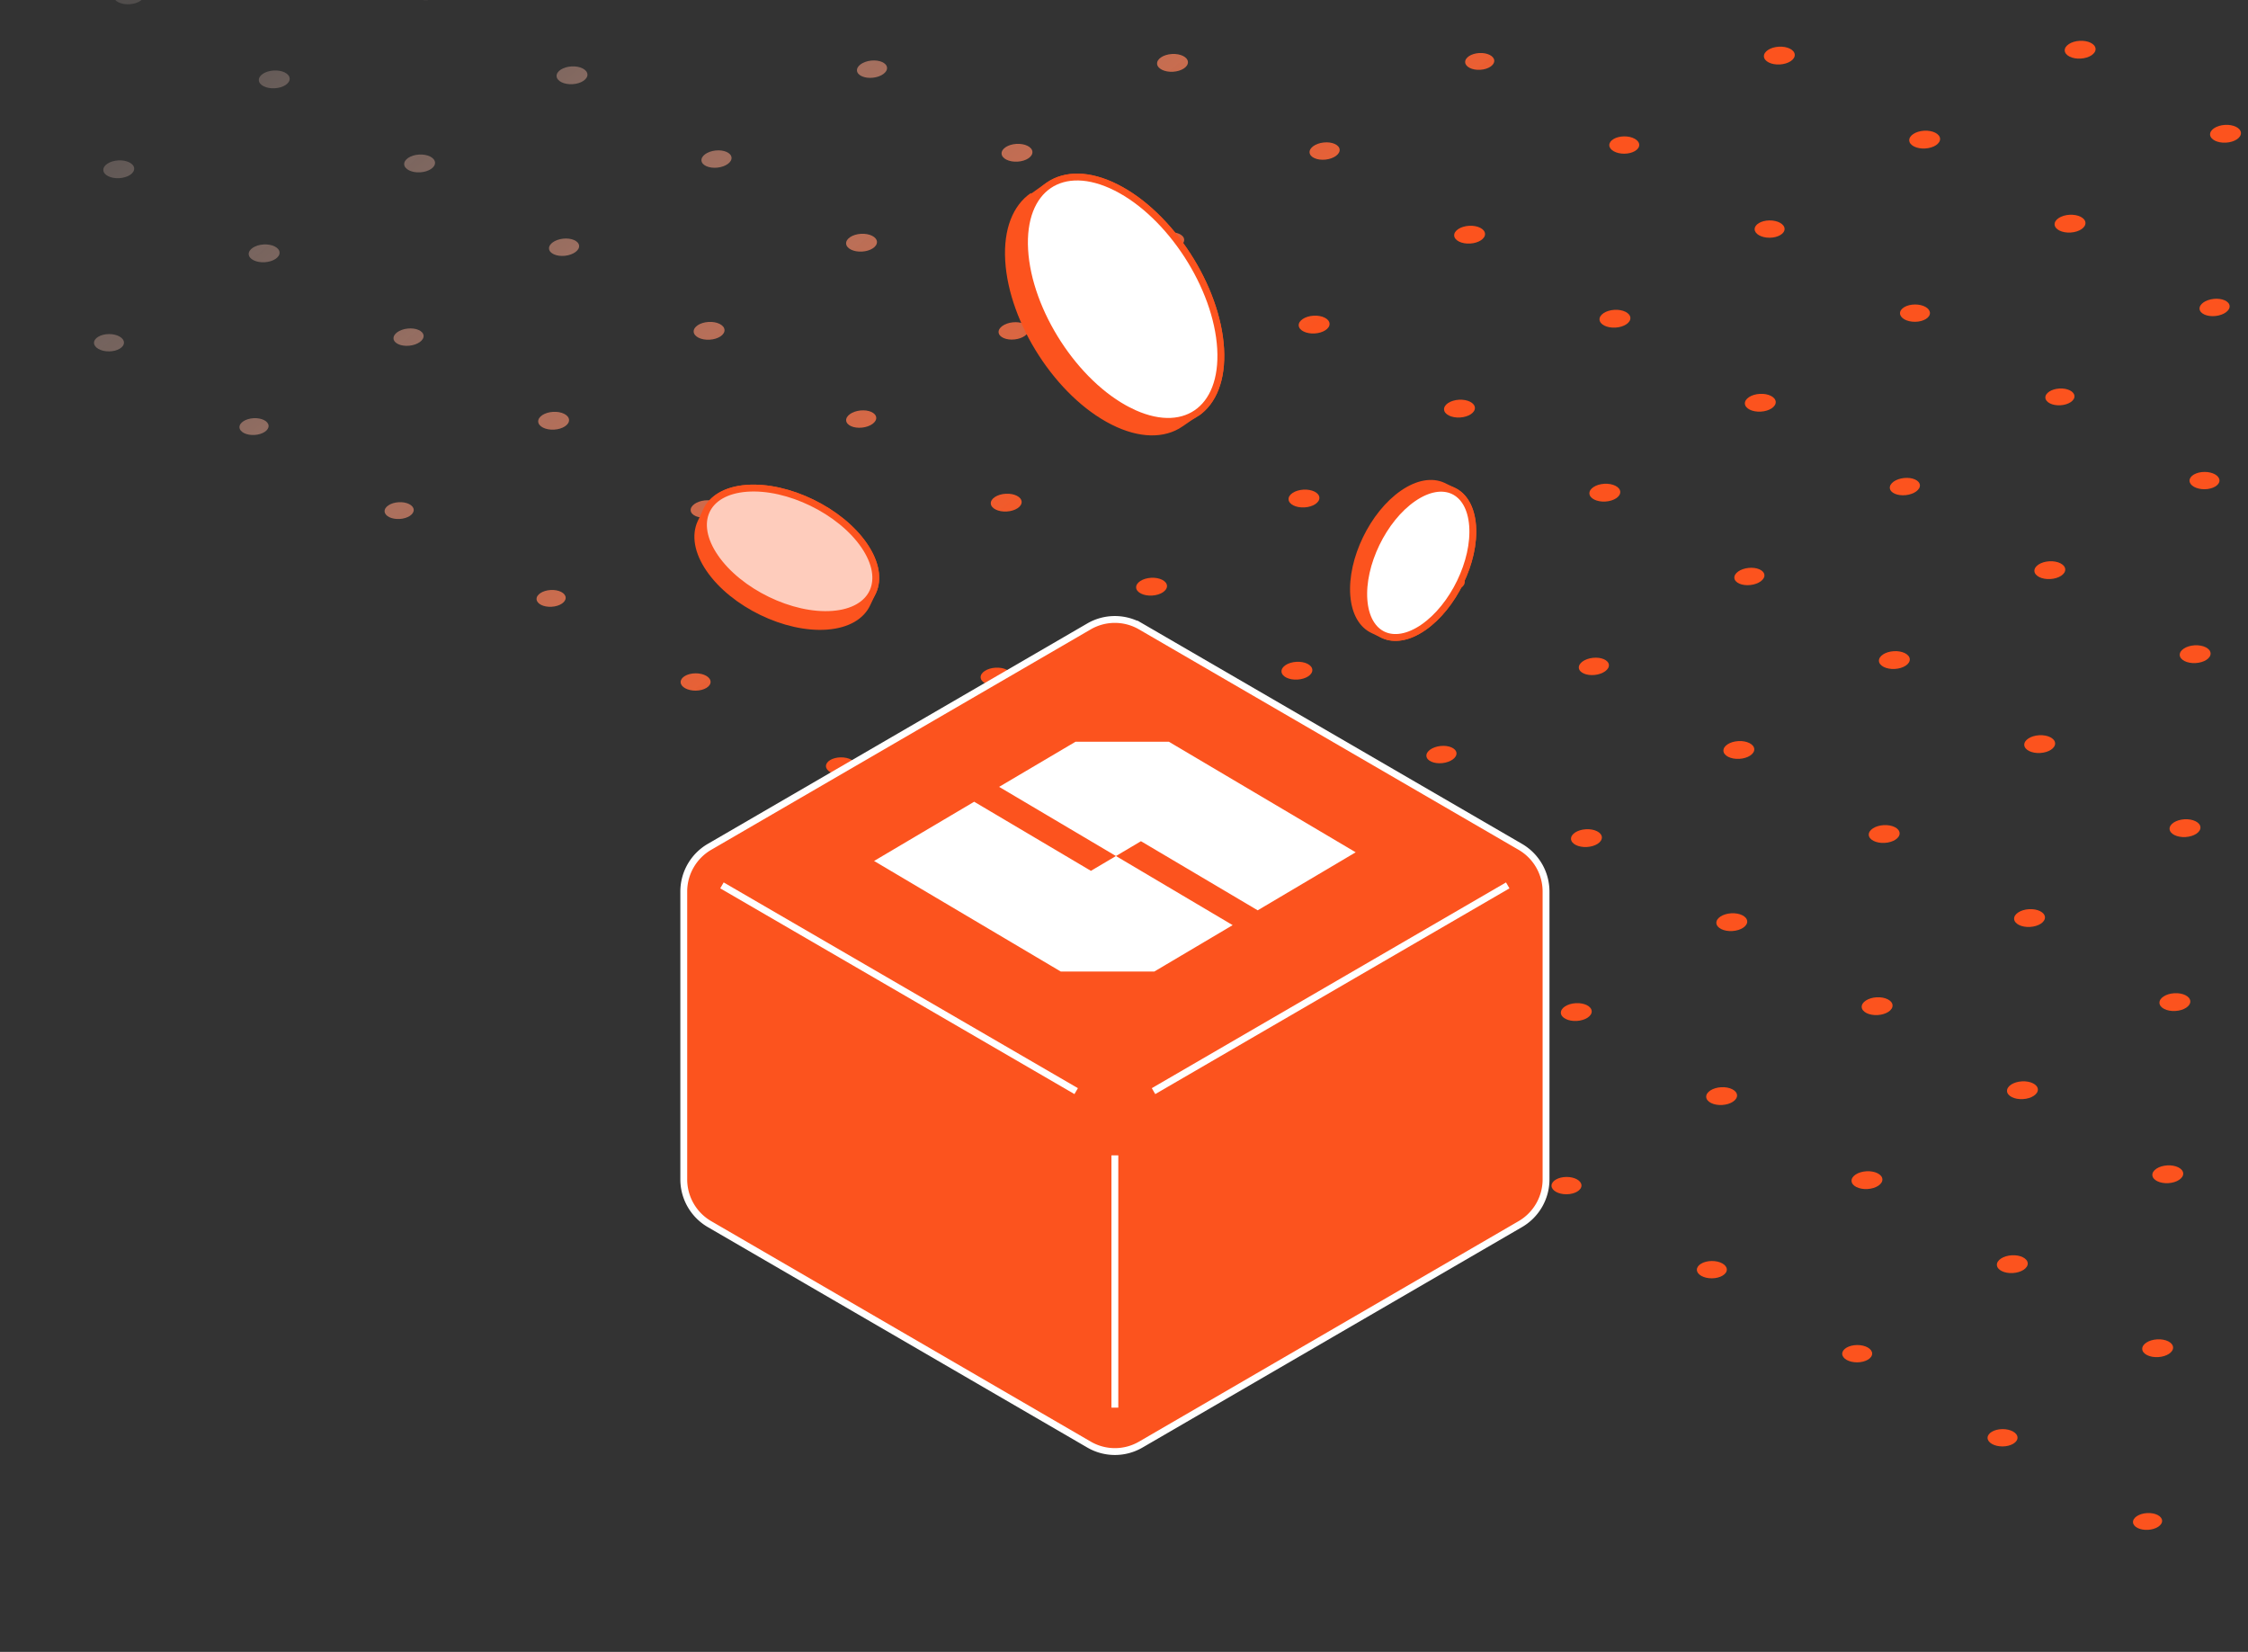 <svg xmlns="http://www.w3.org/2000/svg" width="328" height="241" fill="none"><rect width="100%" height="100%" fill="#333333" stroke="none"/><g clip-path="url(#a)"><path fill="url(#b)" d="M293.874 134.068c-.042-.715.932-1.354 2.175-1.427 1.243-.072 2.285.45 2.326 1.166.042.715-.932 1.354-2.175 1.427-1.243.072-2.285-.45-2.326-1.166Z"/><path fill="url(#c)" d="M209.217 85.125c-.042-.716.933-1.355 2.176-1.428 1.243-.072 2.284.45 2.326 1.166.041.716-.933 1.355-2.176 1.427-1.243.072-2.284-.45-2.326-1.165Z"/><path fill="url(#d)" d="M81.211 11.116c-.041-.716.933-1.355 2.176-1.427 1.243-.073 2.284.45 2.326 1.165.041.716-.933 1.355-2.176 1.427-1.243.073-2.284-.449-2.326-1.165Z"/><path fill="url(#e)" d="M248.947 160.044c-.041-.716.933-1.355 2.176-1.427 1.243-.073 2.284.449 2.326 1.165.041.716-.933 1.355-2.176 1.427-1.243.073-2.284-.449-2.326-1.165Z"/><path fill="url(#f)" d="M254.59 58.89c-.041-.716.933-1.355 2.176-1.428 1.243-.072 2.284.45 2.326 1.166.041.715-.933 1.355-2.176 1.427-1.243.072-2.284-.45-2.326-1.165Z"/><path fill="url(#g)" d="M126.584-15.12c-.041-.715.933-1.354 2.176-1.426 1.243-.073 2.284.45 2.326 1.165.042.716-.933 1.355-2.176 1.427-1.243.073-2.284-.45-2.326-1.165Z"/><path fill="url(#h)" d="M164.294 111.1c-.041-.716.933-1.355 2.176-1.427 1.243-.072 2.285.449 2.326 1.165.042.716-.933 1.355-2.176 1.427-1.243.073-2.284-.449-2.326-1.165Z"/><path fill="url(#i)" d="M299.782 32.761c-.041-.716.933-1.355 2.176-1.427 1.243-.072 2.285.45 2.326 1.165.042.716-.932 1.355-2.176 1.428-1.243.072-2.284-.45-2.326-1.166Z"/><path fill="url(#j)" d="M36.288 37.092c-.041-.716.933-1.355 2.176-1.428 1.243-.072 2.285.45 2.326 1.166.042.715-.932 1.355-2.175 1.427-1.244.072-2.285-.45-2.327-1.165Z"/><path fill="url(#k)" d="M312.568 196.826c-.041-.715.933-1.354 2.176-1.427 1.243-.072 2.285.45 2.326 1.166.042.715-.932 1.354-2.176 1.427-1.243.072-2.284-.45-2.326-1.166Z"/><path fill="url(#l)" d="M251.46 109.546c-.041-.716.933-1.355 2.176-1.427 1.243-.073 2.284.449 2.326 1.165.041.716-.933 1.355-2.176 1.427-1.243.072-2.284-.449-2.326-1.165Z"/><path fill="url(#m)" d="M166.802 60.603c-.041-.715.933-1.354 2.176-1.427 1.243-.072 2.284.45 2.326 1.166.041.715-.933 1.355-2.176 1.427-1.243.072-2.284-.45-2.326-1.166Z"/><path fill="url(#n)" d="M302.291-17.736c-.042-.716.932-1.355 2.175-1.428 1.243-.072 2.285.45 2.326 1.166.042.716-.932 1.355-2.175 1.427-1.243.072-2.285-.45-2.326-1.165Z"/><path fill="url(#o)" d="M123.453 35.538c-.041-.716.933-1.355 2.176-1.427 1.243-.072 2.284.45 2.326 1.165.041.716-.933 1.355-2.176 1.428-1.243.072-2.284-.45-2.326-1.166Z"/><path fill="url(#p)" d="M38.796-13.405c-.041-.716.933-1.355 2.176-1.427 1.243-.073 2.285.449 2.326 1.165.042.716-.933 1.355-2.176 1.427-1.243.072-2.284-.45-2.326-1.165Z"/><path fill="url(#q)" d="M315.08 146.329c-.041-.716.933-1.354 2.176-1.427 1.243-.072 2.284.45 2.326 1.166.041.715-.933 1.354-2.176 1.427-1.243.072-2.284-.45-2.326-1.166Z"/><path fill="url(#r)" d="M296.834 83.314c-.042-.716.932-1.355 2.175-1.427 1.243-.073 2.285.45 2.326 1.165.042.716-.932 1.355-2.175 1.427-1.244.073-2.285-.45-2.326-1.165Z"/><path fill="url(#s)" d="M206.538 135.525c-.042-.716.932-1.355 2.175-1.428 1.244-.072 2.285.45 2.326 1.166.042.716-.932 1.355-2.175 1.427-1.243.072-2.285-.449-2.326-1.165Z"/><path fill="url(#t)" d="M212.176 34.368c-.042-.716.932-1.355 2.175-1.427 1.243-.073 2.285.45 2.326 1.165.042.716-.932 1.355-2.175 1.427-1.244.073-2.285-.45-2.326-1.165Z"/><path fill="url(#u)" d="M168.826 9.303c-.041-.716.933-1.355 2.176-1.427 1.243-.073 2.284.449 2.326 1.165.041.716-.933 1.355-2.176 1.427-1.243.072-2.284-.45-2.326-1.165Z"/><path fill="url(#v)" d="M121.88 86.579c-.042-.716.932-1.355 2.175-1.428 1.243-.072 2.285.45 2.326 1.166.042.716-.932 1.355-2.175 1.427-1.243.072-2.285-.45-2.326-1.165Z"/><path fill="url(#w)" d="M257.368 8.24c-.042-.716.932-1.355 2.175-1.427 1.244-.073 2.285.449 2.326 1.165.042.716-.932 1.355-2.175 1.427-1.243.072-2.285-.45-2.326-1.165Z"/><path fill="url(#x)" d="M78.527 61.514c-.042-.716.932-1.355 2.175-1.428 1.243-.072 2.285.45 2.326 1.166.042.716-.932 1.355-2.175 1.427-1.243.072-2.285-.45-2.326-1.165Z"/><path fill="url(#y)" d="M214.015-16.825c-.042-.716.932-1.355 2.175-1.427 1.244-.073 2.285.45 2.326 1.165.042.716-.932 1.355-2.175 1.427-1.243.072-2.285-.45-2.326-1.165Z"/><path fill="url(#z)" d="M-6.126 12.57c-.042-.716.932-1.355 2.176-1.427 1.243-.073 2.284.45 2.326 1.165.041.716-.933 1.355-2.176 1.427-1.243.073-2.285-.45-2.326-1.165Z"/><path fill="url(#A)" d="M270.154 172.305c-.042-.716.932-1.355 2.175-1.427 1.244-.072 2.285.449 2.326 1.165.042.716-.932 1.355-2.175 1.428-1.243.072-2.285-.45-2.326-1.166Z"/><path fill="url(#B)" d="M316.558 120.952c-.041-.716.933-1.355 2.176-1.427 1.243-.072 2.284.449 2.326 1.165.042.716-.932 1.355-2.176 1.428-1.243.072-2.284-.45-2.326-1.166Z"/><path fill="url(#C)" d="M231.906 72.008c-.042-.715.932-1.355 2.175-1.427 1.243-.072 2.285.45 2.326 1.165.042.716-.932 1.355-2.175 1.428-1.243.072-2.285-.45-2.326-1.166Z"/><path fill="url(#D)" d="M103.9-2c-.042-.716.932-1.355 2.175-1.427 1.244-.072 2.285.45 2.326 1.165.042.716-.932 1.355-2.175 1.427-1.243.073-2.285-.449-2.326-1.165Z"/><path fill="url(#E)" d="M226.378 172.99c-.006-.697.967-1.272 2.174-1.283 1.207-.011 2.19.546 2.197 1.244.006.698-.968 1.273-2.175 1.284-1.206.011-2.19-.547-2.196-1.245Z"/><path fill="url(#F)" d="M271.635 146.925c-.041-.716.933-1.355 2.176-1.428 1.243-.072 2.284.45 2.326 1.166.042.716-.933 1.355-2.176 1.427-1.243.072-2.284-.449-2.326-1.165Z"/><path fill="url(#G)" d="M141.724 124.04c-.007-.698.967-1.273 2.174-1.283 1.207-.011 2.19.546 2.196 1.244.007.698-.967 1.272-2.174 1.283-1.207.011-2.19-.546-2.196-1.244Z"/><path fill="url(#H)" d="M277.223 45.704c-.007-.698.967-1.272 2.174-1.283 1.207-.011 2.19.546 2.197 1.244.006.698-.968 1.273-2.175 1.283-1.207.011-2.19-.546-2.196-1.244Z"/><path fill="url(#I)" d="M13.716 50.02c-.007-.697.967-1.272 2.174-1.283 1.207-.01 2.19.547 2.196 1.245.007.698-.967 1.272-2.174 1.283-1.207.01-2.19-.546-2.196-1.244Z"/><path fill="url(#J)" d="M290 209.778c-.006-.698.967-1.272 2.174-1.283 1.207-.011 2.191.546 2.197 1.244.006.698-.967 1.273-2.174 1.284-1.207.01-2.19-.547-2.197-1.245Z"/><path fill="url(#K)" d="M186.979 97.982c-.042-.716.932-1.355 2.175-1.427 1.243-.072 2.285.45 2.326 1.165.042.716-.932 1.355-2.175 1.428-1.243.072-2.285-.45-2.326-1.166Z"/><path fill="url(#L)" d="M322.467 19.646c-.041-.716.933-1.355 2.176-1.427 1.243-.073 2.284.449 2.326 1.165.041.716-.933 1.355-2.176 1.427-1.243.073-2.284-.45-2.326-1.165Z"/><path fill="url(#M)" d="M58.973 23.976c-.041-.715.933-1.354 2.176-1.427 1.243-.072 2.284.45 2.326 1.166.041.715-.933 1.354-2.176 1.427-1.243.072-2.284-.45-2.326-1.166Z"/><path fill="url(#N)" d="M274.149 96.43c-.042-.716.932-1.355 2.175-1.428 1.244-.072 2.285.45 2.327 1.166.041.715-.933 1.354-2.176 1.427-1.243.072-2.285-.45-2.326-1.165Z"/><path fill="url(#O)" d="M189.491 47.483c-.042-.715.932-1.354 2.175-1.427 1.243-.072 2.285.45 2.326 1.166.042.715-.932 1.355-2.175 1.427-1.243.072-2.285-.45-2.326-1.166Z"/><path fill="url(#P)" d="M146.138 22.419c-.042-.716.932-1.355 2.175-1.428 1.243-.072 2.285.45 2.326 1.166.042.716-.932 1.355-2.175 1.427-1.243.072-2.285-.45-2.326-1.165Z"/><path fill="url(#Q)" d="M183.968 148.464c-.007-.698.967-1.273 2.174-1.283 1.207-.011 2.19.546 2.196 1.244.007.698-.967 1.273-2.174 1.283-1.207.011-2.19-.546-2.196-1.244Z"/><path fill="url(#R)" d="M319.467 70.132c-.006-.698.967-1.273 2.174-1.283 1.207-.011 2.19.546 2.197 1.244.006.698-.968 1.272-2.175 1.283-1.207.011-2.19-.546-2.196-1.244Z"/><path fill="url(#S)" d="M229.222 122.406c-.041-.716.933-1.355 2.176-1.427 1.243-.072 2.284.449 2.326 1.165.041.716-.933 1.355-2.176 1.427-1.243.073-2.284-.449-2.326-1.165Z"/><path fill="url(#T)" d="M99.308 99.515c-.006-.698.967-1.273 2.174-1.283 1.207-.011 2.191.546 2.197 1.244.006.698-.967 1.273-2.174 1.283-1.207.011-2.19-.546-2.197-1.244Z"/><path fill="url(#U)" d="M234.807 21.18c-.006-.699.967-1.273 2.174-1.284 1.207-.011 2.191.546 2.197 1.244.006.698-.967 1.273-2.174 1.284-1.207.01-2.191-.547-2.197-1.245Z"/><path fill="url(#V)" d="M56.116 74.616c-.04-.675.88-1.279 2.053-1.347 1.173-.07 2.156.423 2.195 1.098.04.676-.88 1.28-2.052 1.348-1.173.069-2.156-.423-2.196-1.099Z"/><path fill="url(#W)" d="M191.453-3.89c-.006-.697.968-1.272 2.175-1.283 1.207-.01 2.19.546 2.196 1.244.006.698-.967 1.273-2.174 1.284-1.207.01-2.19-.546-2.197-1.244Z"/><path fill="url(#X)" d="M-28.7 25.496c-.006-.698.967-1.272 2.174-1.283 1.207-.01 2.19.546 2.197 1.244.006.698-.967 1.273-2.174 1.284-1.207.01-2.19-.547-2.197-1.245Z"/><path fill="url(#Y)" d="M247.585 185.253c-.006-.698.967-1.272 2.174-1.283 1.207-.011 2.19.546 2.197 1.244.006.698-.968 1.273-2.174 1.284-1.207.01-2.191-.547-2.197-1.245Z"/><path fill="url(#Z)" d="M144.564 73.461c-.042-.716.932-1.355 2.176-1.427 1.243-.072 2.284.45 2.326 1.165.041.716-.933 1.355-2.176 1.427-1.243.073-2.284-.449-2.326-1.165Z"/><path fill="url(#aa)" d="M280.052-4.88c-.041-.715.933-1.354 2.176-1.427 1.243-.072 2.284.45 2.326 1.166.042.715-.933 1.355-2.176 1.427-1.243.072-2.284-.45-2.326-1.165Z"/><path fill="url(#ab)" d="M101.211 48.395c-.041-.716.933-1.355 2.176-1.427 1.243-.073 2.284.449 2.326 1.165.041.716-.933 1.355-2.176 1.427-1.243.072-2.284-.45-2.326-1.165Z"/><path fill="url(#ac)" d="M16.558-.549c-.041-.715.933-1.354 2.176-1.427 1.243-.072 2.284.45 2.326 1.166.042.715-.932 1.354-2.176 1.427C17.641.689 16.6.167 16.558-.55Z"/><path fill="url(#ad)" d="M292.838 159.186c-.041-.716.933-1.354 2.176-1.427 1.243-.072 2.284.45 2.326 1.165.041.716-.933 1.355-2.176 1.428-1.243.072-2.284-.45-2.326-1.166Z"/><path fill="url(#ae)" d="M272.667 121.807c-.042-.716.932-1.355 2.175-1.427 1.243-.073 2.285.449 2.326 1.165.042.716-.932 1.355-2.175 1.427-1.243.072-2.285-.449-2.326-1.165Z"/><path fill="url(#af)" d="M188.009 72.861c-.042-.716.932-1.355 2.175-1.427 1.244-.072 2.285.45 2.326 1.165.042.716-.932 1.355-2.175 1.427-1.243.073-2.285-.449-2.326-1.165Z"/><path fill="url(#ag)" d="M323.497-5.479c-.041-.716.933-1.355 2.176-1.427 1.243-.072 2.284.45 2.326 1.165.041.716-.933 1.355-2.176 1.427-1.243.073-2.284-.449-2.326-1.165Z"/><path fill="url(#ah)" d="M60.003-1.148c-.042-.715.932-1.354 2.176-1.427 1.243-.072 2.284.45 2.326 1.166.041.715-.933 1.354-2.176 1.427-1.243.072-2.285-.45-2.326-1.166Z"/><path fill="url(#ai)" d="M318.04 95.572c-.041-.716.933-1.355 2.176-1.428 1.243-.072 2.284.45 2.326 1.166.041.716-.933 1.355-2.176 1.427-1.243.072-2.284-.45-2.326-1.165Z"/><path fill="url(#aj)" d="M227.74 147.783c-.041-.716.933-1.355 2.176-1.428 1.243-.072 2.284.45 2.326 1.166.042.716-.933 1.355-2.176 1.427-1.243.072-2.284-.449-2.326-1.165Z"/><path fill="url(#ak)" d="M233.382 46.63c-.041-.717.933-1.356 2.176-1.428 1.243-.072 2.284.45 2.326 1.165.041.716-.933 1.355-2.176 1.428-1.243.072-2.284-.45-2.326-1.166Z"/><path fill="url(#al)" d="M143.082 98.837c-.041-.716.933-1.355 2.176-1.428 1.243-.072 2.285.45 2.326 1.166.042.716-.932 1.355-2.176 1.427-1.243.072-2.284-.45-2.326-1.165Z"/><path fill="url(#am)" d="M278.571 20.498c-.042-.716.932-1.355 2.175-1.428 1.243-.072 2.285.45 2.326 1.166.042.716-.932 1.355-2.175 1.427-1.244.072-2.285-.45-2.326-1.165Z"/><path fill="url(#an)" d="M15.076 24.828c-.041-.716.933-1.355 2.176-1.427 1.243-.073 2.285.45 2.326 1.165.042.716-.932 1.355-2.175 1.427-1.244.073-2.285-.45-2.326-1.165Z"/><path fill="url(#ao)" d="M291.36 184.562c-.041-.715.933-1.354 2.176-1.427 1.243-.072 2.284.45 2.326 1.166.041.715-.933 1.354-2.176 1.427-1.243.072-2.284-.45-2.326-1.166Z"/><path fill="url(#ap)" d="M230.364 97.454c-.073-.69.849-1.353 2.06-1.482s2.252.326 2.325 1.016c.073.69-.849 1.353-2.06 1.482s-2.252-.326-2.325-1.016Z"/><path fill="url(#aq)" d="M145.705 48.507c-.073-.69.849-1.354 2.06-1.482 1.211-.13 2.252.326 2.325 1.016.073.69-.849 1.353-2.06 1.482-1.211.128-2.251-.326-2.325-1.016Z"/><path fill="url(#ar)" d="M102.349 23.44c-.073-.69.849-1.354 2.06-1.483 1.211-.128 2.251.327 2.325 1.016.073.69-.85 1.354-2.06 1.483-1.211.128-2.252-.326-2.325-1.016Z"/><path fill="url(#as)" d="M275.741 71.22c-.073-.69.849-1.353 2.06-1.481 1.211-.13 2.252.326 2.325 1.015.073.69-.849 1.354-2.06 1.483-1.211.128-2.252-.326-2.325-1.016Z"/><path fill="url(#at)" d="M185.434 123.432c-.073-.69.85-1.354 2.06-1.482 1.211-.129 2.252.326 2.325 1.015.073.69-.849 1.354-2.06 1.483-1.211.128-2.251-.326-2.325-1.016Z"/><path fill="url(#au)" d="M320.933 45.087c-.073-.69.849-1.353 2.06-1.482 1.21-.129 2.251.326 2.324 1.016.074.69-.849 1.353-2.059 1.482-1.211.129-2.252-.326-2.325-1.016Z"/><path fill="url(#av)" d="M191.078 22.27c-.073-.69.849-1.354 2.06-1.482 1.211-.13 2.252.326 2.325 1.016.073.69-.849 1.353-2.06 1.482-1.211.128-2.252-.326-2.325-1.016Z"/><path fill="url(#aw)" d="M147.726-2.794c-.073-.69.849-1.353 2.06-1.482s2.252.326 2.325 1.016c.073.69-.849 1.354-2.06 1.482-1.211.13-2.252-.326-2.325-1.016Z"/><path fill="url(#ax)" d="M100.775 74.485c-.073-.69.849-1.353 2.06-1.482s2.252.326 2.325 1.016c.073.69-.849 1.353-2.06 1.482s-2.251-.326-2.325-1.016Z"/><path fill="url(#ay)" d="M236.274-3.86c-.073-.69.849-1.354 2.06-1.483 1.211-.128 2.251.327 2.325 1.016.073.69-.85 1.354-2.06 1.483-1.211.128-2.252-.326-2.325-1.016Z"/><path fill="url(#az)" d="M57.42 49.417c-.074-.69.848-1.353 2.059-1.482 1.21-.129 2.252.326 2.325 1.016.073.69-.85 1.354-2.06 1.482-1.21.13-2.252-.326-2.325-1.016Z"/><path fill="url(#aA)" d="M295.355 108.691c-.041-.716.933-1.355 2.176-1.427 1.243-.073 2.285.449 2.326 1.165.042.716-.932 1.355-2.175 1.427-1.244.073-2.285-.449-2.327-1.165Z"/><path fill="url(#aB)" d="M210.697 59.745c-.041-.716.933-1.355 2.176-1.427 1.243-.073 2.285.449 2.326 1.165.042.716-.932 1.355-2.175 1.427-1.244.073-2.285-.45-2.327-1.165Z"/><path fill="url(#aC)" d="M82.688-14.264c-.042-.716.932-1.355 2.175-1.427 1.244-.072 2.285.45 2.326 1.165.042.716-.932 1.355-2.175 1.428-1.243.072-2.285-.45-2.326-1.166Z"/><path fill="url(#aD)" d="M205.175 160.727c-.007-.698.967-1.272 2.174-1.283 1.207-.011 2.19.546 2.196 1.244.007.698-.967 1.273-2.174 1.284-1.207.01-2.19-.547-2.196-1.245Z"/><path fill="url(#aE)" d="M250.429 134.667c-.042-.715.932-1.354 2.175-1.427 1.244-.072 2.285.45 2.327 1.166.041.715-.933 1.354-2.176 1.427-1.243.072-2.285-.45-2.326-1.166Z"/><path fill="url(#aF)" d="M120.515 111.774c-.006-.697.967-1.272 2.174-1.283 1.207-.011 2.191.546 2.197 1.244.006.698-.967 1.273-2.174 1.284-1.207.011-2.191-.547-2.197-1.245Z"/><path fill="url(#aG)" d="M256.014 33.439c-.006-.698.967-1.273 2.174-1.284 1.207-.01 2.191.547 2.197 1.245.006.698-.967 1.272-2.174 1.283-1.207.01-2.191-.546-2.197-1.244Z"/><path fill="url(#aH)" d="M-7.493 37.755c-.006-.698.967-1.272 2.174-1.283 1.207-.01 2.19.546 2.197 1.244.006.698-.967 1.273-2.174 1.284-1.207.01-2.19-.547-2.197-1.245Z"/><path fill="url(#aI)" d="M268.792 197.513c-.006-.698.967-1.273 2.174-1.284 1.207-.01 2.19.547 2.197 1.245.006.698-.967 1.272-2.174 1.283-1.207.011-2.191-.546-2.197-1.244Z"/><path fill="url(#aJ)" d="M165.771 85.723c-.042-.716.932-1.355 2.175-1.428 1.243-.072 2.285.45 2.326 1.166.042.716-.932 1.355-2.175 1.427-1.243.072-2.285-.45-2.326-1.165Z"/><path fill="url(#aK)" d="M37.765 11.713c-.042-.716.932-1.355 2.176-1.427 1.243-.073 2.284.449 2.326 1.165.041.716-.933 1.355-2.176 1.427-1.243.072-2.285-.45-2.326-1.165Z"/><path fill="url(#aL)" d="M314.045 171.448c-.042-.716.932-1.355 2.176-1.427 1.243-.073 2.284.449 2.326 1.165.041.716-.933 1.355-2.176 1.427-1.243.072-2.285-.449-2.326-1.165Z"/><path fill="url(#aM)" d="M253.055 84.337c-.073-.69.849-1.353 2.06-1.482 1.21-.129 2.251.326 2.324 1.016.074.69-.849 1.353-2.059 1.482-1.211.129-2.252-.326-2.325-1.016Z"/><path fill="url(#aN)" d="M168.392 35.39c-.073-.69.849-1.354 2.06-1.482 1.211-.13 2.251.326 2.325 1.015.073.69-.849 1.354-2.06 1.483s-2.252-.326-2.325-1.016Z"/><path fill="url(#aO)" d="M125.039 10.323c-.073-.69.849-1.354 2.06-1.483 1.211-.128 2.252.327 2.325 1.016.073.69-.849 1.354-2.06 1.483-1.211.128-2.251-.327-2.325-1.016Z"/><path fill="url(#aP)" d="M162.946 136.367c-.04-.676.88-1.279 2.053-1.347 1.173-.068 2.156.424 2.195 1.1.039.675-.88 1.278-2.053 1.346-1.173.069-2.156-.424-2.195-1.099Z"/><path fill="url(#aQ)" d="M298.434 58.028c-.039-.676.88-1.279 2.053-1.347 1.173-.069 2.156.424 2.195 1.1.039.675-.88 1.278-2.053 1.346-1.173.068-2.156-.424-2.195-1.1Z"/><path fill="url(#aR)" d="M208.124 110.317c-.073-.69.85-1.354 2.06-1.483 1.211-.128 2.252.326 2.325 1.016.073.69-.849 1.354-2.06 1.483-1.211.128-2.251-.327-2.325-1.016Z"/><path fill="url(#aS)" d="M78.289 87.423c-.04-.675.88-1.278 2.053-1.346 1.173-.069 2.156.424 2.195 1.1.04.675-.88 1.278-2.053 1.346-1.173.068-2.156-.424-2.195-1.1Z"/><path fill="url(#aT)" d="M213.777 9.084c-.039-.676.88-1.279 2.053-1.347 1.174-.068 2.156.424 2.195 1.1.04.675-.88 1.278-2.053 1.346-1.173.069-2.156-.424-2.195-1.1Z"/><path fill="url(#aU)" d="M34.94 62.358c-.04-.675.88-1.278 2.053-1.347 1.173-.068 2.156.424 2.195 1.1.04.675-.88 1.279-2.053 1.347-1.173.068-2.156-.424-2.195-1.1Z"/><path fill="url(#aV)" d="M311.22 222.093c-.04-.676.88-1.279 2.053-1.347 1.173-.068 2.156.424 2.195 1.1.039.675-.88 1.278-2.053 1.347-1.173.068-2.156-.424-2.195-1.1Z"/><path fill="url(#aW)" d="M170.428-15.977c-.039-.676.88-1.279 2.053-1.347 1.173-.068 2.156.424 2.195 1.1.04.675-.88 1.278-2.053 1.346-1.173.069-2.156-.424-2.195-1.1Z"/><path fill="url(#aX)" d="M123.462 61.37c-.073-.69.849-1.354 2.06-1.483 1.21-.129 2.251.326 2.324 1.016.074.69-.849 1.354-2.059 1.482-1.211.13-2.252-.326-2.325-1.016Z"/><path fill="url(#aY)" d="M258.96-16.977c-.073-.69.85-1.353 2.06-1.482 1.211-.128 2.252.326 2.325 1.016.073.69-.849 1.354-2.06 1.482-1.211.13-2.251-.326-2.325-1.016Z"/><path fill="url(#aZ)" d="M80.11 36.301c-.074-.69.849-1.353 2.06-1.482 1.21-.129 2.25.326 2.324 1.016.073.69-.85 1.353-2.06 1.482s-2.251-.326-2.325-1.016Z"/><path fill="url(#ba)" d="M301.259 7.382c-.041-.716.933-1.355 2.176-1.427 1.243-.073 2.284.449 2.326 1.165.041.716-.933 1.355-2.176 1.427-1.243.073-2.284-.45-2.326-1.165Z"/><path fill="#FC531E" stroke="#fff" stroke-miterlimit="10" d="M166.441 91.393a7.513 7.513 0 0 0-7.554 0l-55.364 32.154a7.548 7.548 0 0 0-3.756 6.529v41.985a7.55 7.55 0 0 0 3.756 6.53l55.373 32.161a7.513 7.513 0 0 0 7.554 0l55.372-32.161a7.55 7.55 0 0 0 3.757-6.53v-41.985c0-2.69-1.431-5.18-3.757-6.529l-55.381-32.154Z"/><path stroke="#fff" stroke-miterlimit="10" d="m219.99 129.171-51.683 30.016M105.338 129.171l51.684 30.016"/><path stroke="#fff" d="M162.668 168.558v36.805"/><path fill="#fff" d="m159.172 127.05-17.033-10.083-14.607 8.641 27.248 16.136h13.636l11.436-6.773-17.025-10.084-3.655 2.163Z"/><path fill="#fff" d="m183.507 132.808 14.297-8.465-27.255-16.127h-13.628l-11.143 6.58 17.049 10.092 3.648-2.163 17.032 10.083Z"/><path fill="#FC531E" stroke="#FC531E" d="M108.921 71.244c-3.006.234-5.02 1.477-5.854 3.292l-.824 1.726c-.824 1.82-.479 4.21 1.26 6.75 3.473 5.074 11.161 8.81 17.171 8.342 3.006-.234 5.023-1.475 5.854-3.292l.823-1.726c.832-1.816.479-4.21-1.259-6.75-3.472-5.075-11.16-8.81-17.171-8.342Z"/><path fill="#FECCBC" stroke="#FC531E" d="M121.501 89.623c-6.01.47-13.7-3.266-17.173-8.342-3.475-5.076-1.418-9.57 4.594-10.037 6.01-.467 13.698 3.268 17.173 8.344 3.473 5.075 1.417 9.568-4.594 10.035Z"/><path fill="#FC531E" stroke="#FC531E" d="M162.858 27.355c-3.949-1.99-7.415-1.962-9.833-.32-.001.002-2.337 1.537-2.338 1.54-2.411 1.656-3.783 4.913-3.52 9.418.522 9 7.345 19.523 15.24 23.502 3.947 1.99 7.416 1.965 9.831.319.001-.002 2.337-1.54 2.337-1.54 2.417-1.645 3.784-4.913 3.521-9.418-.52-9.001-7.343-19.524-15.238-23.5Z"/><path fill="#fff" stroke="#FC531E" d="M164.751 59.953c-7.895-3.978-14.72-14.501-15.241-23.503-.524-9.003 5.452-13.075 13.348-9.095 7.894 3.98 14.717 14.502 15.241 23.505.522 9-5.453 13.072-13.348 9.093Z"/><path fill="#FC531E" stroke="#FC531E" d="M214.862 76.671c-.202-2.603-1.273-4.347-2.839-5.069l-1.489-.713c-1.57-.714-3.631-.415-5.821 1.09-4.377 3.008-7.599 9.665-7.196 14.869.202 2.602 1.273 4.349 2.839 5.068l1.489.713c1.567.72 3.631.415 5.821-1.09 4.379-3.007 7.6-9.663 7.196-14.868Z"/><path fill="#fff" stroke="#FC531E" d="M199.01 87.564c-.404-5.205 2.818-11.863 7.196-14.87 4.378-3.008 8.253-1.228 8.656 3.978.403 5.204-2.819 11.86-7.197 14.87-4.376 3.006-8.252 1.226-8.655-3.978Z"/></g><defs><linearGradient id="ab" x1="218.216" x2="52.786" y1="131.814" y2="-67.513" gradientUnits="userSpaceOnUse"><stop offset=".314" stop-color="#FC531E"/><stop offset=".703" stop-color="#FEBFAB" stop-opacity=".373"/><stop offset="1" stop-color="#fff" stop-opacity="0"/></linearGradient><linearGradient id="b" x1="218.216" x2="52.786" y1="131.814" y2="-67.513" gradientUnits="userSpaceOnUse"><stop offset=".314" stop-color="#FC531E"/><stop offset=".703" stop-color="#FEBFAB" stop-opacity=".373"/><stop offset="1" stop-color="#fff" stop-opacity="0"/></linearGradient><linearGradient id="d" x1="218.216" x2="52.786" y1="131.814" y2="-67.513" gradientUnits="userSpaceOnUse"><stop offset=".314" stop-color="#FC531E"/><stop offset=".703" stop-color="#FEBFAB" stop-opacity=".373"/><stop offset="1" stop-color="#fff" stop-opacity="0"/></linearGradient><linearGradient id="e" x1="218.216" x2="52.786" y1="131.814" y2="-67.513" gradientUnits="userSpaceOnUse"><stop offset=".314" stop-color="#FC531E"/><stop offset=".703" stop-color="#FEBFAB" stop-opacity=".373"/><stop offset="1" stop-color="#fff" stop-opacity="0"/></linearGradient><linearGradient id="f" x1="218.216" x2="52.786" y1="131.814" y2="-67.513" gradientUnits="userSpaceOnUse"><stop offset=".314" stop-color="#FC531E"/><stop offset=".703" stop-color="#FEBFAB" stop-opacity=".373"/><stop offset="1" stop-color="#fff" stop-opacity="0"/></linearGradient><linearGradient id="g" x1="218.216" x2="52.786" y1="131.814" y2="-67.513" gradientUnits="userSpaceOnUse"><stop offset=".314" stop-color="#FC531E"/><stop offset=".703" stop-color="#FEBFAB" stop-opacity=".373"/><stop offset="1" stop-color="#fff" stop-opacity="0"/></linearGradient><linearGradient id="h" x1="218.216" x2="52.786" y1="131.814" y2="-67.513" gradientUnits="userSpaceOnUse"><stop offset=".314" stop-color="#FC531E"/><stop offset=".703" stop-color="#FEBFAB" stop-opacity=".373"/><stop offset="1" stop-color="#fff" stop-opacity="0"/></linearGradient><linearGradient id="i" x1="218.216" x2="52.786" y1="131.814" y2="-67.513" gradientUnits="userSpaceOnUse"><stop offset=".314" stop-color="#FC531E"/><stop offset=".703" stop-color="#FEBFAB" stop-opacity=".373"/><stop offset="1" stop-color="#fff" stop-opacity="0"/></linearGradient><linearGradient id="j" x1="218.216" x2="52.786" y1="131.814" y2="-67.513" gradientUnits="userSpaceOnUse"><stop offset=".314" stop-color="#FC531E"/><stop offset=".703" stop-color="#FEBFAB" stop-opacity=".373"/><stop offset="1" stop-color="#fff" stop-opacity="0"/></linearGradient><linearGradient id="k" x1="218.216" x2="52.786" y1="131.814" y2="-67.513" gradientUnits="userSpaceOnUse"><stop offset=".314" stop-color="#FC531E"/><stop offset=".703" stop-color="#FEBFAB" stop-opacity=".373"/><stop offset="1" stop-color="#fff" stop-opacity="0"/></linearGradient><linearGradient id="l" x1="218.216" x2="52.786" y1="131.814" y2="-67.513" gradientUnits="userSpaceOnUse"><stop offset=".314" stop-color="#FC531E"/><stop offset=".703" stop-color="#FEBFAB" stop-opacity=".373"/><stop offset="1" stop-color="#fff" stop-opacity="0"/></linearGradient><linearGradient id="m" x1="218.216" x2="52.786" y1="131.814" y2="-67.513" gradientUnits="userSpaceOnUse"><stop offset=".314" stop-color="#FC531E"/><stop offset=".703" stop-color="#FEBFAB" stop-opacity=".373"/><stop offset="1" stop-color="#fff" stop-opacity="0"/></linearGradient><linearGradient id="n" x1="218.216" x2="52.786" y1="131.814" y2="-67.513" gradientUnits="userSpaceOnUse"><stop offset=".314" stop-color="#FC531E"/><stop offset=".703" stop-color="#FEBFAB" stop-opacity=".373"/><stop offset="1" stop-color="#fff" stop-opacity="0"/></linearGradient><linearGradient id="o" x1="218.216" x2="52.786" y1="131.814" y2="-67.513" gradientUnits="userSpaceOnUse"><stop offset=".314" stop-color="#FC531E"/><stop offset=".703" stop-color="#FEBFAB" stop-opacity=".373"/><stop offset="1" stop-color="#fff" stop-opacity="0"/></linearGradient><linearGradient id="p" x1="218.216" x2="52.786" y1="131.814" y2="-67.513" gradientUnits="userSpaceOnUse"><stop offset=".314" stop-color="#FC531E"/><stop offset=".703" stop-color="#FEBFAB" stop-opacity=".373"/><stop offset="1" stop-color="#fff" stop-opacity="0"/></linearGradient><linearGradient id="q" x1="218.216" x2="52.786" y1="131.814" y2="-67.513" gradientUnits="userSpaceOnUse"><stop offset=".314" stop-color="#FC531E"/><stop offset=".703" stop-color="#FEBFAB" stop-opacity=".373"/><stop offset="1" stop-color="#fff" stop-opacity="0"/></linearGradient><linearGradient id="r" x1="218.216" x2="52.786" y1="131.814" y2="-67.513" gradientUnits="userSpaceOnUse"><stop offset=".314" stop-color="#FC531E"/><stop offset=".703" stop-color="#FEBFAB" stop-opacity=".373"/><stop offset="1" stop-color="#fff" stop-opacity="0"/></linearGradient><linearGradient id="s" x1="218.216" x2="52.786" y1="131.814" y2="-67.513" gradientUnits="userSpaceOnUse"><stop offset=".314" stop-color="#FC531E"/><stop offset=".703" stop-color="#FEBFAB" stop-opacity=".373"/><stop offset="1" stop-color="#fff" stop-opacity="0"/></linearGradient><linearGradient id="t" x1="218.216" x2="52.786" y1="131.814" y2="-67.513" gradientUnits="userSpaceOnUse"><stop offset=".314" stop-color="#FC531E"/><stop offset=".703" stop-color="#FEBFAB" stop-opacity=".373"/><stop offset="1" stop-color="#fff" stop-opacity="0"/></linearGradient><linearGradient id="u" x1="218.216" x2="52.786" y1="131.814" y2="-67.513" gradientUnits="userSpaceOnUse"><stop offset=".314" stop-color="#FC531E"/><stop offset=".703" stop-color="#FEBFAB" stop-opacity=".373"/><stop offset="1" stop-color="#fff" stop-opacity="0"/></linearGradient><linearGradient id="v" x1="218.216" x2="52.786" y1="131.814" y2="-67.513" gradientUnits="userSpaceOnUse"><stop offset=".314" stop-color="#FC531E"/><stop offset=".703" stop-color="#FEBFAB" stop-opacity=".373"/><stop offset="1" stop-color="#fff" stop-opacity="0"/></linearGradient><linearGradient id="w" x1="218.216" x2="52.786" y1="131.814" y2="-67.513" gradientUnits="userSpaceOnUse"><stop offset=".314" stop-color="#FC531E"/><stop offset=".703" stop-color="#FEBFAB" stop-opacity=".373"/><stop offset="1" stop-color="#fff" stop-opacity="0"/></linearGradient><linearGradient id="x" x1="218.216" x2="52.786" y1="131.814" y2="-67.513" gradientUnits="userSpaceOnUse"><stop offset=".314" stop-color="#FC531E"/><stop offset=".703" stop-color="#FEBFAB" stop-opacity=".373"/><stop offset="1" stop-color="#fff" stop-opacity="0"/></linearGradient><linearGradient id="y" x1="218.216" x2="52.786" y1="131.814" y2="-67.513" gradientUnits="userSpaceOnUse"><stop offset=".314" stop-color="#FC531E"/><stop offset=".703" stop-color="#FEBFAB" stop-opacity=".373"/><stop offset="1" stop-color="#fff" stop-opacity="0"/></linearGradient><linearGradient id="z" x1="218.216" x2="52.786" y1="131.814" y2="-67.513" gradientUnits="userSpaceOnUse"><stop offset=".314" stop-color="#FC531E"/><stop offset=".703" stop-color="#FEBFAB" stop-opacity=".373"/><stop offset="1" stop-color="#fff" stop-opacity="0"/></linearGradient><linearGradient id="A" x1="218.216" x2="52.786" y1="131.814" y2="-67.513" gradientUnits="userSpaceOnUse"><stop offset=".314" stop-color="#FC531E"/><stop offset=".703" stop-color="#FEBFAB" stop-opacity=".373"/><stop offset="1" stop-color="#fff" stop-opacity="0"/></linearGradient><linearGradient id="B" x1="218.216" x2="52.786" y1="131.814" y2="-67.513" gradientUnits="userSpaceOnUse"><stop offset=".314" stop-color="#FC531E"/><stop offset=".703" stop-color="#FEBFAB" stop-opacity=".373"/><stop offset="1" stop-color="#fff" stop-opacity="0"/></linearGradient><linearGradient id="C" x1="218.216" x2="52.786" y1="131.814" y2="-67.513" gradientUnits="userSpaceOnUse"><stop offset=".314" stop-color="#FC531E"/><stop offset=".703" stop-color="#FEBFAB" stop-opacity=".373"/><stop offset="1" stop-color="#fff" stop-opacity="0"/></linearGradient><linearGradient id="D" x1="218.216" x2="52.786" y1="131.814" y2="-67.513" gradientUnits="userSpaceOnUse"><stop offset=".314" stop-color="#FC531E"/><stop offset=".703" stop-color="#FEBFAB" stop-opacity=".373"/><stop offset="1" stop-color="#fff" stop-opacity="0"/></linearGradient><linearGradient id="E" x1="218.216" x2="52.786" y1="131.814" y2="-67.513" gradientUnits="userSpaceOnUse"><stop offset=".314" stop-color="#FC531E"/><stop offset=".703" stop-color="#FEBFAB" stop-opacity=".373"/><stop offset="1" stop-color="#fff" stop-opacity="0"/></linearGradient><linearGradient id="F" x1="218.216" x2="52.786" y1="131.814" y2="-67.513" gradientUnits="userSpaceOnUse"><stop offset=".314" stop-color="#FC531E"/><stop offset=".703" stop-color="#FEBFAB" stop-opacity=".373"/><stop offset="1" stop-color="#fff" stop-opacity="0"/></linearGradient><linearGradient id="G" x1="218.216" x2="52.786" y1="131.814" y2="-67.513" gradientUnits="userSpaceOnUse"><stop offset=".314" stop-color="#FC531E"/><stop offset=".703" stop-color="#FEBFAB" stop-opacity=".373"/><stop offset="1" stop-color="#fff" stop-opacity="0"/></linearGradient><linearGradient id="H" x1="218.216" x2="52.786" y1="131.814" y2="-67.513" gradientUnits="userSpaceOnUse"><stop offset=".314" stop-color="#FC531E"/><stop offset=".703" stop-color="#FEBFAB" stop-opacity=".373"/><stop offset="1" stop-color="#fff" stop-opacity="0"/></linearGradient><linearGradient id="I" x1="218.216" x2="52.786" y1="131.814" y2="-67.513" gradientUnits="userSpaceOnUse"><stop offset=".314" stop-color="#FC531E"/><stop offset=".703" stop-color="#FEBFAB" stop-opacity=".373"/><stop offset="1" stop-color="#fff" stop-opacity="0"/></linearGradient><linearGradient id="J" x1="218.216" x2="52.786" y1="131.814" y2="-67.513" gradientUnits="userSpaceOnUse"><stop offset=".314" stop-color="#FC531E"/><stop offset=".703" stop-color="#FEBFAB" stop-opacity=".373"/><stop offset="1" stop-color="#fff" stop-opacity="0"/></linearGradient><linearGradient id="K" x1="218.216" x2="52.786" y1="131.814" y2="-67.513" gradientUnits="userSpaceOnUse"><stop offset=".314" stop-color="#FC531E"/><stop offset=".703" stop-color="#FEBFAB" stop-opacity=".373"/><stop offset="1" stop-color="#fff" stop-opacity="0"/></linearGradient><linearGradient id="L" x1="218.216" x2="52.786" y1="131.814" y2="-67.513" gradientUnits="userSpaceOnUse"><stop offset=".314" stop-color="#FC531E"/><stop offset=".703" stop-color="#FEBFAB" stop-opacity=".373"/><stop offset="1" stop-color="#fff" stop-opacity="0"/></linearGradient><linearGradient id="M" x1="218.216" x2="52.786" y1="131.814" y2="-67.513" gradientUnits="userSpaceOnUse"><stop offset=".314" stop-color="#FC531E"/><stop offset=".703" stop-color="#FEBFAB" stop-opacity=".373"/><stop offset="1" stop-color="#fff" stop-opacity="0"/></linearGradient><linearGradient id="N" x1="218.216" x2="52.786" y1="131.814" y2="-67.513" gradientUnits="userSpaceOnUse"><stop offset=".314" stop-color="#FC531E"/><stop offset=".703" stop-color="#FEBFAB" stop-opacity=".373"/><stop offset="1" stop-color="#fff" stop-opacity="0"/></linearGradient><linearGradient id="O" x1="218.216" x2="52.786" y1="131.814" y2="-67.513" gradientUnits="userSpaceOnUse"><stop offset=".314" stop-color="#FC531E"/><stop offset=".703" stop-color="#FEBFAB" stop-opacity=".373"/><stop offset="1" stop-color="#fff" stop-opacity="0"/></linearGradient><linearGradient id="P" x1="218.216" x2="52.786" y1="131.814" y2="-67.513" gradientUnits="userSpaceOnUse"><stop offset=".314" stop-color="#FC531E"/><stop offset=".703" stop-color="#FEBFAB" stop-opacity=".373"/><stop offset="1" stop-color="#fff" stop-opacity="0"/></linearGradient><linearGradient id="Q" x1="218.216" x2="52.786" y1="131.814" y2="-67.513" gradientUnits="userSpaceOnUse"><stop offset=".314" stop-color="#FC531E"/><stop offset=".703" stop-color="#FEBFAB" stop-opacity=".373"/><stop offset="1" stop-color="#fff" stop-opacity="0"/></linearGradient><linearGradient id="R" x1="218.216" x2="52.786" y1="131.814" y2="-67.513" gradientUnits="userSpaceOnUse"><stop offset=".314" stop-color="#FC531E"/><stop offset=".703" stop-color="#FEBFAB" stop-opacity=".373"/><stop offset="1" stop-color="#fff" stop-opacity="0"/></linearGradient><linearGradient id="S" x1="218.216" x2="52.786" y1="131.814" y2="-67.513" gradientUnits="userSpaceOnUse"><stop offset=".314" stop-color="#FC531E"/><stop offset=".703" stop-color="#FEBFAB" stop-opacity=".373"/><stop offset="1" stop-color="#fff" stop-opacity="0"/></linearGradient><linearGradient id="T" x1="218.216" x2="52.786" y1="131.814" y2="-67.513" gradientUnits="userSpaceOnUse"><stop offset=".314" stop-color="#FC531E"/><stop offset=".703" stop-color="#FEBFAB" stop-opacity=".373"/><stop offset="1" stop-color="#fff" stop-opacity="0"/></linearGradient><linearGradient id="U" x1="218.216" x2="52.786" y1="131.814" y2="-67.513" gradientUnits="userSpaceOnUse"><stop offset=".314" stop-color="#FC531E"/><stop offset=".703" stop-color="#FEBFAB" stop-opacity=".373"/><stop offset="1" stop-color="#fff" stop-opacity="0"/></linearGradient><linearGradient id="V" x1="218.216" x2="52.786" y1="131.814" y2="-67.513" gradientUnits="userSpaceOnUse"><stop offset=".314" stop-color="#FC531E"/><stop offset=".703" stop-color="#FEBFAB" stop-opacity=".373"/><stop offset="1" stop-color="#fff" stop-opacity="0"/></linearGradient><linearGradient id="W" x1="218.216" x2="52.786" y1="131.814" y2="-67.513" gradientUnits="userSpaceOnUse"><stop offset=".314" stop-color="#FC531E"/><stop offset=".703" stop-color="#FEBFAB" stop-opacity=".373"/><stop offset="1" stop-color="#fff" stop-opacity="0"/></linearGradient><linearGradient id="X" x1="218.216" x2="52.786" y1="131.814" y2="-67.513" gradientUnits="userSpaceOnUse"><stop offset=".314" stop-color="#FC531E"/><stop offset=".703" stop-color="#FEBFAB" stop-opacity=".373"/><stop offset="1" stop-color="#fff" stop-opacity="0"/></linearGradient><linearGradient id="Y" x1="218.216" x2="52.786" y1="131.814" y2="-67.513" gradientUnits="userSpaceOnUse"><stop offset=".314" stop-color="#FC531E"/><stop offset=".703" stop-color="#FEBFAB" stop-opacity=".373"/><stop offset="1" stop-color="#fff" stop-opacity="0"/></linearGradient><linearGradient id="Z" x1="218.216" x2="52.786" y1="131.814" y2="-67.513" gradientUnits="userSpaceOnUse"><stop offset=".314" stop-color="#FC531E"/><stop offset=".703" stop-color="#FEBFAB" stop-opacity=".373"/><stop offset="1" stop-color="#fff" stop-opacity="0"/></linearGradient><linearGradient id="aa" x1="218.216" x2="52.786" y1="131.814" y2="-67.513" gradientUnits="userSpaceOnUse"><stop offset=".314" stop-color="#FC531E"/><stop offset=".703" stop-color="#FEBFAB" stop-opacity=".373"/><stop offset="1" stop-color="#fff" stop-opacity="0"/></linearGradient><linearGradient id="c" x1="218.216" x2="52.786" y1="131.814" y2="-67.513" gradientUnits="userSpaceOnUse"><stop offset=".314" stop-color="#FC531E"/><stop offset=".703" stop-color="#FEBFAB" stop-opacity=".373"/><stop offset="1" stop-color="#fff" stop-opacity="0"/></linearGradient><linearGradient id="ac" x1="218.216" x2="52.786" y1="131.814" y2="-67.513" gradientUnits="userSpaceOnUse"><stop offset=".314" stop-color="#FC531E"/><stop offset=".703" stop-color="#FEBFAB" stop-opacity=".373"/><stop offset="1" stop-color="#fff" stop-opacity="0"/></linearGradient><linearGradient id="ad" x1="218.216" x2="52.786" y1="131.814" y2="-67.513" gradientUnits="userSpaceOnUse"><stop offset=".314" stop-color="#FC531E"/><stop offset=".703" stop-color="#FEBFAB" stop-opacity=".373"/><stop offset="1" stop-color="#fff" stop-opacity="0"/></linearGradient><linearGradient id="ae" x1="218.216" x2="52.786" y1="131.814" y2="-67.513" gradientUnits="userSpaceOnUse"><stop offset=".314" stop-color="#FC531E"/><stop offset=".703" stop-color="#FEBFAB" stop-opacity=".373"/><stop offset="1" stop-color="#fff" stop-opacity="0"/></linearGradient><linearGradient id="af" x1="218.216" x2="52.786" y1="131.814" y2="-67.513" gradientUnits="userSpaceOnUse"><stop offset=".314" stop-color="#FC531E"/><stop offset=".703" stop-color="#FEBFAB" stop-opacity=".373"/><stop offset="1" stop-color="#fff" stop-opacity="0"/></linearGradient><linearGradient id="ag" x1="218.216" x2="52.786" y1="131.814" y2="-67.513" gradientUnits="userSpaceOnUse"><stop offset=".314" stop-color="#FC531E"/><stop offset=".703" stop-color="#FEBFAB" stop-opacity=".373"/><stop offset="1" stop-color="#fff" stop-opacity="0"/></linearGradient><linearGradient id="ah" x1="218.216" x2="52.786" y1="131.814" y2="-67.513" gradientUnits="userSpaceOnUse"><stop offset=".314" stop-color="#FC531E"/><stop offset=".703" stop-color="#FEBFAB" stop-opacity=".373"/><stop offset="1" stop-color="#fff" stop-opacity="0"/></linearGradient><linearGradient id="ai" x1="218.216" x2="52.786" y1="131.814" y2="-67.513" gradientUnits="userSpaceOnUse"><stop offset=".314" stop-color="#FC531E"/><stop offset=".703" stop-color="#FEBFAB" stop-opacity=".373"/><stop offset="1" stop-color="#fff" stop-opacity="0"/></linearGradient><linearGradient id="aj" x1="218.216" x2="52.786" y1="131.814" y2="-67.513" gradientUnits="userSpaceOnUse"><stop offset=".314" stop-color="#FC531E"/><stop offset=".703" stop-color="#FEBFAB" stop-opacity=".373"/><stop offset="1" stop-color="#fff" stop-opacity="0"/></linearGradient><linearGradient id="ak" x1="218.216" x2="52.786" y1="131.814" y2="-67.513" gradientUnits="userSpaceOnUse"><stop offset=".314" stop-color="#FC531E"/><stop offset=".703" stop-color="#FEBFAB" stop-opacity=".373"/><stop offset="1" stop-color="#fff" stop-opacity="0"/></linearGradient><linearGradient id="al" x1="218.216" x2="52.786" y1="131.814" y2="-67.513" gradientUnits="userSpaceOnUse"><stop offset=".314" stop-color="#FC531E"/><stop offset=".703" stop-color="#FEBFAB" stop-opacity=".373"/><stop offset="1" stop-color="#fff" stop-opacity="0"/></linearGradient><linearGradient id="am" x1="218.216" x2="52.786" y1="131.814" y2="-67.513" gradientUnits="userSpaceOnUse"><stop offset=".314" stop-color="#FC531E"/><stop offset=".703" stop-color="#FEBFAB" stop-opacity=".373"/><stop offset="1" stop-color="#fff" stop-opacity="0"/></linearGradient><linearGradient id="an" x1="218.216" x2="52.786" y1="131.814" y2="-67.513" gradientUnits="userSpaceOnUse"><stop offset=".314" stop-color="#FC531E"/><stop offset=".703" stop-color="#FEBFAB" stop-opacity=".373"/><stop offset="1" stop-color="#fff" stop-opacity="0"/></linearGradient><linearGradient id="ao" x1="218.216" x2="52.786" y1="131.814" y2="-67.513" gradientUnits="userSpaceOnUse"><stop offset=".314" stop-color="#FC531E"/><stop offset=".703" stop-color="#FEBFAB" stop-opacity=".373"/><stop offset="1" stop-color="#fff" stop-opacity="0"/></linearGradient><linearGradient id="ap" x1="218.216" x2="52.786" y1="131.814" y2="-67.513" gradientUnits="userSpaceOnUse"><stop offset=".314" stop-color="#FC531E"/><stop offset=".703" stop-color="#FEBFAB" stop-opacity=".373"/><stop offset="1" stop-color="#fff" stop-opacity="0"/></linearGradient><linearGradient id="aq" x1="218.216" x2="52.786" y1="131.814" y2="-67.513" gradientUnits="userSpaceOnUse"><stop offset=".314" stop-color="#FC531E"/><stop offset=".703" stop-color="#FEBFAB" stop-opacity=".373"/><stop offset="1" stop-color="#fff" stop-opacity="0"/></linearGradient><linearGradient id="ar" x1="218.216" x2="52.786" y1="131.814" y2="-67.513" gradientUnits="userSpaceOnUse"><stop offset=".314" stop-color="#FC531E"/><stop offset=".703" stop-color="#FEBFAB" stop-opacity=".373"/><stop offset="1" stop-color="#fff" stop-opacity="0"/></linearGradient><linearGradient id="as" x1="218.216" x2="52.786" y1="131.814" y2="-67.513" gradientUnits="userSpaceOnUse"><stop offset=".314" stop-color="#FC531E"/><stop offset=".703" stop-color="#FEBFAB" stop-opacity=".373"/><stop offset="1" stop-color="#fff" stop-opacity="0"/></linearGradient><linearGradient id="at" x1="218.216" x2="52.786" y1="131.814" y2="-67.513" gradientUnits="userSpaceOnUse"><stop offset=".314" stop-color="#FC531E"/><stop offset=".703" stop-color="#FEBFAB" stop-opacity=".373"/><stop offset="1" stop-color="#fff" stop-opacity="0"/></linearGradient><linearGradient id="au" x1="218.216" x2="52.786" y1="131.814" y2="-67.513" gradientUnits="userSpaceOnUse"><stop offset=".314" stop-color="#FC531E"/><stop offset=".703" stop-color="#FEBFAB" stop-opacity=".373"/><stop offset="1" stop-color="#fff" stop-opacity="0"/></linearGradient><linearGradient id="av" x1="218.216" x2="52.786" y1="131.814" y2="-67.513" gradientUnits="userSpaceOnUse"><stop offset=".314" stop-color="#FC531E"/><stop offset=".703" stop-color="#FEBFAB" stop-opacity=".373"/><stop offset="1" stop-color="#fff" stop-opacity="0"/></linearGradient><linearGradient id="aw" x1="218.216" x2="52.786" y1="131.814" y2="-67.513" gradientUnits="userSpaceOnUse"><stop offset=".314" stop-color="#FC531E"/><stop offset=".703" stop-color="#FEBFAB" stop-opacity=".373"/><stop offset="1" stop-color="#fff" stop-opacity="0"/></linearGradient><linearGradient id="ax" x1="218.216" x2="52.786" y1="131.814" y2="-67.513" gradientUnits="userSpaceOnUse"><stop offset=".314" stop-color="#FC531E"/><stop offset=".703" stop-color="#FEBFAB" stop-opacity=".373"/><stop offset="1" stop-color="#fff" stop-opacity="0"/></linearGradient><linearGradient id="ay" x1="218.216" x2="52.786" y1="131.814" y2="-67.513" gradientUnits="userSpaceOnUse"><stop offset=".314" stop-color="#FC531E"/><stop offset=".703" stop-color="#FEBFAB" stop-opacity=".373"/><stop offset="1" stop-color="#fff" stop-opacity="0"/></linearGradient><linearGradient id="az" x1="218.216" x2="52.786" y1="131.814" y2="-67.513" gradientUnits="userSpaceOnUse"><stop offset=".314" stop-color="#FC531E"/><stop offset=".703" stop-color="#FEBFAB" stop-opacity=".373"/><stop offset="1" stop-color="#fff" stop-opacity="0"/></linearGradient><linearGradient id="aA" x1="218.216" x2="52.786" y1="131.814" y2="-67.513" gradientUnits="userSpaceOnUse"><stop offset=".314" stop-color="#FC531E"/><stop offset=".703" stop-color="#FEBFAB" stop-opacity=".373"/><stop offset="1" stop-color="#fff" stop-opacity="0"/></linearGradient><linearGradient id="aB" x1="218.216" x2="52.786" y1="131.814" y2="-67.513" gradientUnits="userSpaceOnUse"><stop offset=".314" stop-color="#FC531E"/><stop offset=".703" stop-color="#FEBFAB" stop-opacity=".373"/><stop offset="1" stop-color="#fff" stop-opacity="0"/></linearGradient><linearGradient id="aC" x1="218.216" x2="52.786" y1="131.814" y2="-67.513" gradientUnits="userSpaceOnUse"><stop offset=".314" stop-color="#FC531E"/><stop offset=".703" stop-color="#FEBFAB" stop-opacity=".373"/><stop offset="1" stop-color="#fff" stop-opacity="0"/></linearGradient><linearGradient id="aD" x1="218.216" x2="52.786" y1="131.814" y2="-67.513" gradientUnits="userSpaceOnUse"><stop offset=".314" stop-color="#FC531E"/><stop offset=".703" stop-color="#FEBFAB" stop-opacity=".373"/><stop offset="1" stop-color="#fff" stop-opacity="0"/></linearGradient><linearGradient id="aE" x1="218.216" x2="52.786" y1="131.814" y2="-67.513" gradientUnits="userSpaceOnUse"><stop offset=".314" stop-color="#FC531E"/><stop offset=".703" stop-color="#FEBFAB" stop-opacity=".373"/><stop offset="1" stop-color="#fff" stop-opacity="0"/></linearGradient><linearGradient id="aF" x1="218.216" x2="52.786" y1="131.814" y2="-67.513" gradientUnits="userSpaceOnUse"><stop offset=".314" stop-color="#FC531E"/><stop offset=".703" stop-color="#FEBFAB" stop-opacity=".373"/><stop offset="1" stop-color="#fff" stop-opacity="0"/></linearGradient><linearGradient id="aG" x1="218.216" x2="52.786" y1="131.814" y2="-67.513" gradientUnits="userSpaceOnUse"><stop offset=".314" stop-color="#FC531E"/><stop offset=".703" stop-color="#FEBFAB" stop-opacity=".373"/><stop offset="1" stop-color="#fff" stop-opacity="0"/></linearGradient><linearGradient id="aH" x1="218.216" x2="52.786" y1="131.814" y2="-67.513" gradientUnits="userSpaceOnUse"><stop offset=".314" stop-color="#FC531E"/><stop offset=".703" stop-color="#FEBFAB" stop-opacity=".373"/><stop offset="1" stop-color="#fff" stop-opacity="0"/></linearGradient><linearGradient id="aI" x1="218.216" x2="52.786" y1="131.814" y2="-67.513" gradientUnits="userSpaceOnUse"><stop offset=".314" stop-color="#FC531E"/><stop offset=".703" stop-color="#FEBFAB" stop-opacity=".373"/><stop offset="1" stop-color="#fff" stop-opacity="0"/></linearGradient><linearGradient id="aJ" x1="218.216" x2="52.786" y1="131.814" y2="-67.513" gradientUnits="userSpaceOnUse"><stop offset=".314" stop-color="#FC531E"/><stop offset=".703" stop-color="#FEBFAB" stop-opacity=".373"/><stop offset="1" stop-color="#fff" stop-opacity="0"/></linearGradient><linearGradient id="aK" x1="218.216" x2="52.786" y1="131.814" y2="-67.513" gradientUnits="userSpaceOnUse"><stop offset=".314" stop-color="#FC531E"/><stop offset=".703" stop-color="#FEBFAB" stop-opacity=".373"/><stop offset="1" stop-color="#fff" stop-opacity="0"/></linearGradient><linearGradient id="aL" x1="218.216" x2="52.786" y1="131.814" y2="-67.513" gradientUnits="userSpaceOnUse"><stop offset=".314" stop-color="#FC531E"/><stop offset=".703" stop-color="#FEBFAB" stop-opacity=".373"/><stop offset="1" stop-color="#fff" stop-opacity="0"/></linearGradient><linearGradient id="aM" x1="218.216" x2="52.786" y1="131.814" y2="-67.513" gradientUnits="userSpaceOnUse"><stop offset=".314" stop-color="#FC531E"/><stop offset=".703" stop-color="#FEBFAB" stop-opacity=".373"/><stop offset="1" stop-color="#fff" stop-opacity="0"/></linearGradient><linearGradient id="aN" x1="218.216" x2="52.786" y1="131.814" y2="-67.513" gradientUnits="userSpaceOnUse"><stop offset=".314" stop-color="#FC531E"/><stop offset=".703" stop-color="#FEBFAB" stop-opacity=".373"/><stop offset="1" stop-color="#fff" stop-opacity="0"/></linearGradient><linearGradient id="aO" x1="218.216" x2="52.786" y1="131.814" y2="-67.513" gradientUnits="userSpaceOnUse"><stop offset=".314" stop-color="#FC531E"/><stop offset=".703" stop-color="#FEBFAB" stop-opacity=".373"/><stop offset="1" stop-color="#fff" stop-opacity="0"/></linearGradient><linearGradient id="aP" x1="218.216" x2="52.786" y1="131.814" y2="-67.513" gradientUnits="userSpaceOnUse"><stop offset=".314" stop-color="#FC531E"/><stop offset=".703" stop-color="#FEBFAB" stop-opacity=".373"/><stop offset="1" stop-color="#fff" stop-opacity="0"/></linearGradient><linearGradient id="aQ" x1="218.216" x2="52.786" y1="131.814" y2="-67.513" gradientUnits="userSpaceOnUse"><stop offset=".314" stop-color="#FC531E"/><stop offset=".703" stop-color="#FEBFAB" stop-opacity=".373"/><stop offset="1" stop-color="#fff" stop-opacity="0"/></linearGradient><linearGradient id="aR" x1="218.216" x2="52.786" y1="131.814" y2="-67.513" gradientUnits="userSpaceOnUse"><stop offset=".314" stop-color="#FC531E"/><stop offset=".703" stop-color="#FEBFAB" stop-opacity=".373"/><stop offset="1" stop-color="#fff" stop-opacity="0"/></linearGradient><linearGradient id="aS" x1="218.216" x2="52.786" y1="131.814" y2="-67.513" gradientUnits="userSpaceOnUse"><stop offset=".314" stop-color="#FC531E"/><stop offset=".703" stop-color="#FEBFAB" stop-opacity=".373"/><stop offset="1" stop-color="#fff" stop-opacity="0"/></linearGradient><linearGradient id="aT" x1="218.216" x2="52.786" y1="131.814" y2="-67.513" gradientUnits="userSpaceOnUse"><stop offset=".314" stop-color="#FC531E"/><stop offset=".703" stop-color="#FEBFAB" stop-opacity=".373"/><stop offset="1" stop-color="#fff" stop-opacity="0"/></linearGradient><linearGradient id="aU" x1="218.216" x2="52.786" y1="131.814" y2="-67.513" gradientUnits="userSpaceOnUse"><stop offset=".314" stop-color="#FC531E"/><stop offset=".703" stop-color="#FEBFAB" stop-opacity=".373"/><stop offset="1" stop-color="#fff" stop-opacity="0"/></linearGradient><linearGradient id="aV" x1="218.216" x2="52.786" y1="131.814" y2="-67.513" gradientUnits="userSpaceOnUse"><stop offset=".314" stop-color="#FC531E"/><stop offset=".703" stop-color="#FEBFAB" stop-opacity=".373"/><stop offset="1" stop-color="#fff" stop-opacity="0"/></linearGradient><linearGradient id="aW" x1="218.216" x2="52.786" y1="131.814" y2="-67.513" gradientUnits="userSpaceOnUse"><stop offset=".314" stop-color="#FC531E"/><stop offset=".703" stop-color="#FEBFAB" stop-opacity=".373"/><stop offset="1" stop-color="#fff" stop-opacity="0"/></linearGradient><linearGradient id="aX" x1="218.216" x2="52.786" y1="131.814" y2="-67.513" gradientUnits="userSpaceOnUse"><stop offset=".314" stop-color="#FC531E"/><stop offset=".703" stop-color="#FEBFAB" stop-opacity=".373"/><stop offset="1" stop-color="#fff" stop-opacity="0"/></linearGradient><linearGradient id="aY" x1="218.216" x2="52.786" y1="131.814" y2="-67.513" gradientUnits="userSpaceOnUse"><stop offset=".314" stop-color="#FC531E"/><stop offset=".703" stop-color="#FEBFAB" stop-opacity=".373"/><stop offset="1" stop-color="#fff" stop-opacity="0"/></linearGradient><linearGradient id="aZ" x1="218.216" x2="52.786" y1="131.814" y2="-67.513" gradientUnits="userSpaceOnUse"><stop offset=".314" stop-color="#FC531E"/><stop offset=".703" stop-color="#FEBFAB" stop-opacity=".373"/><stop offset="1" stop-color="#fff" stop-opacity="0"/></linearGradient><linearGradient id="ba" x1="218.216" x2="52.786" y1="131.814" y2="-67.513" gradientUnits="userSpaceOnUse"><stop offset=".314" stop-color="#FC531E"/><stop offset=".703" stop-color="#FEBFAB" stop-opacity=".373"/><stop offset="1" stop-color="#fff" stop-opacity="0"/></linearGradient><clipPath id="a"><path fill="#fff" d="M0 0h328v241H0z"/></clipPath></defs></svg>